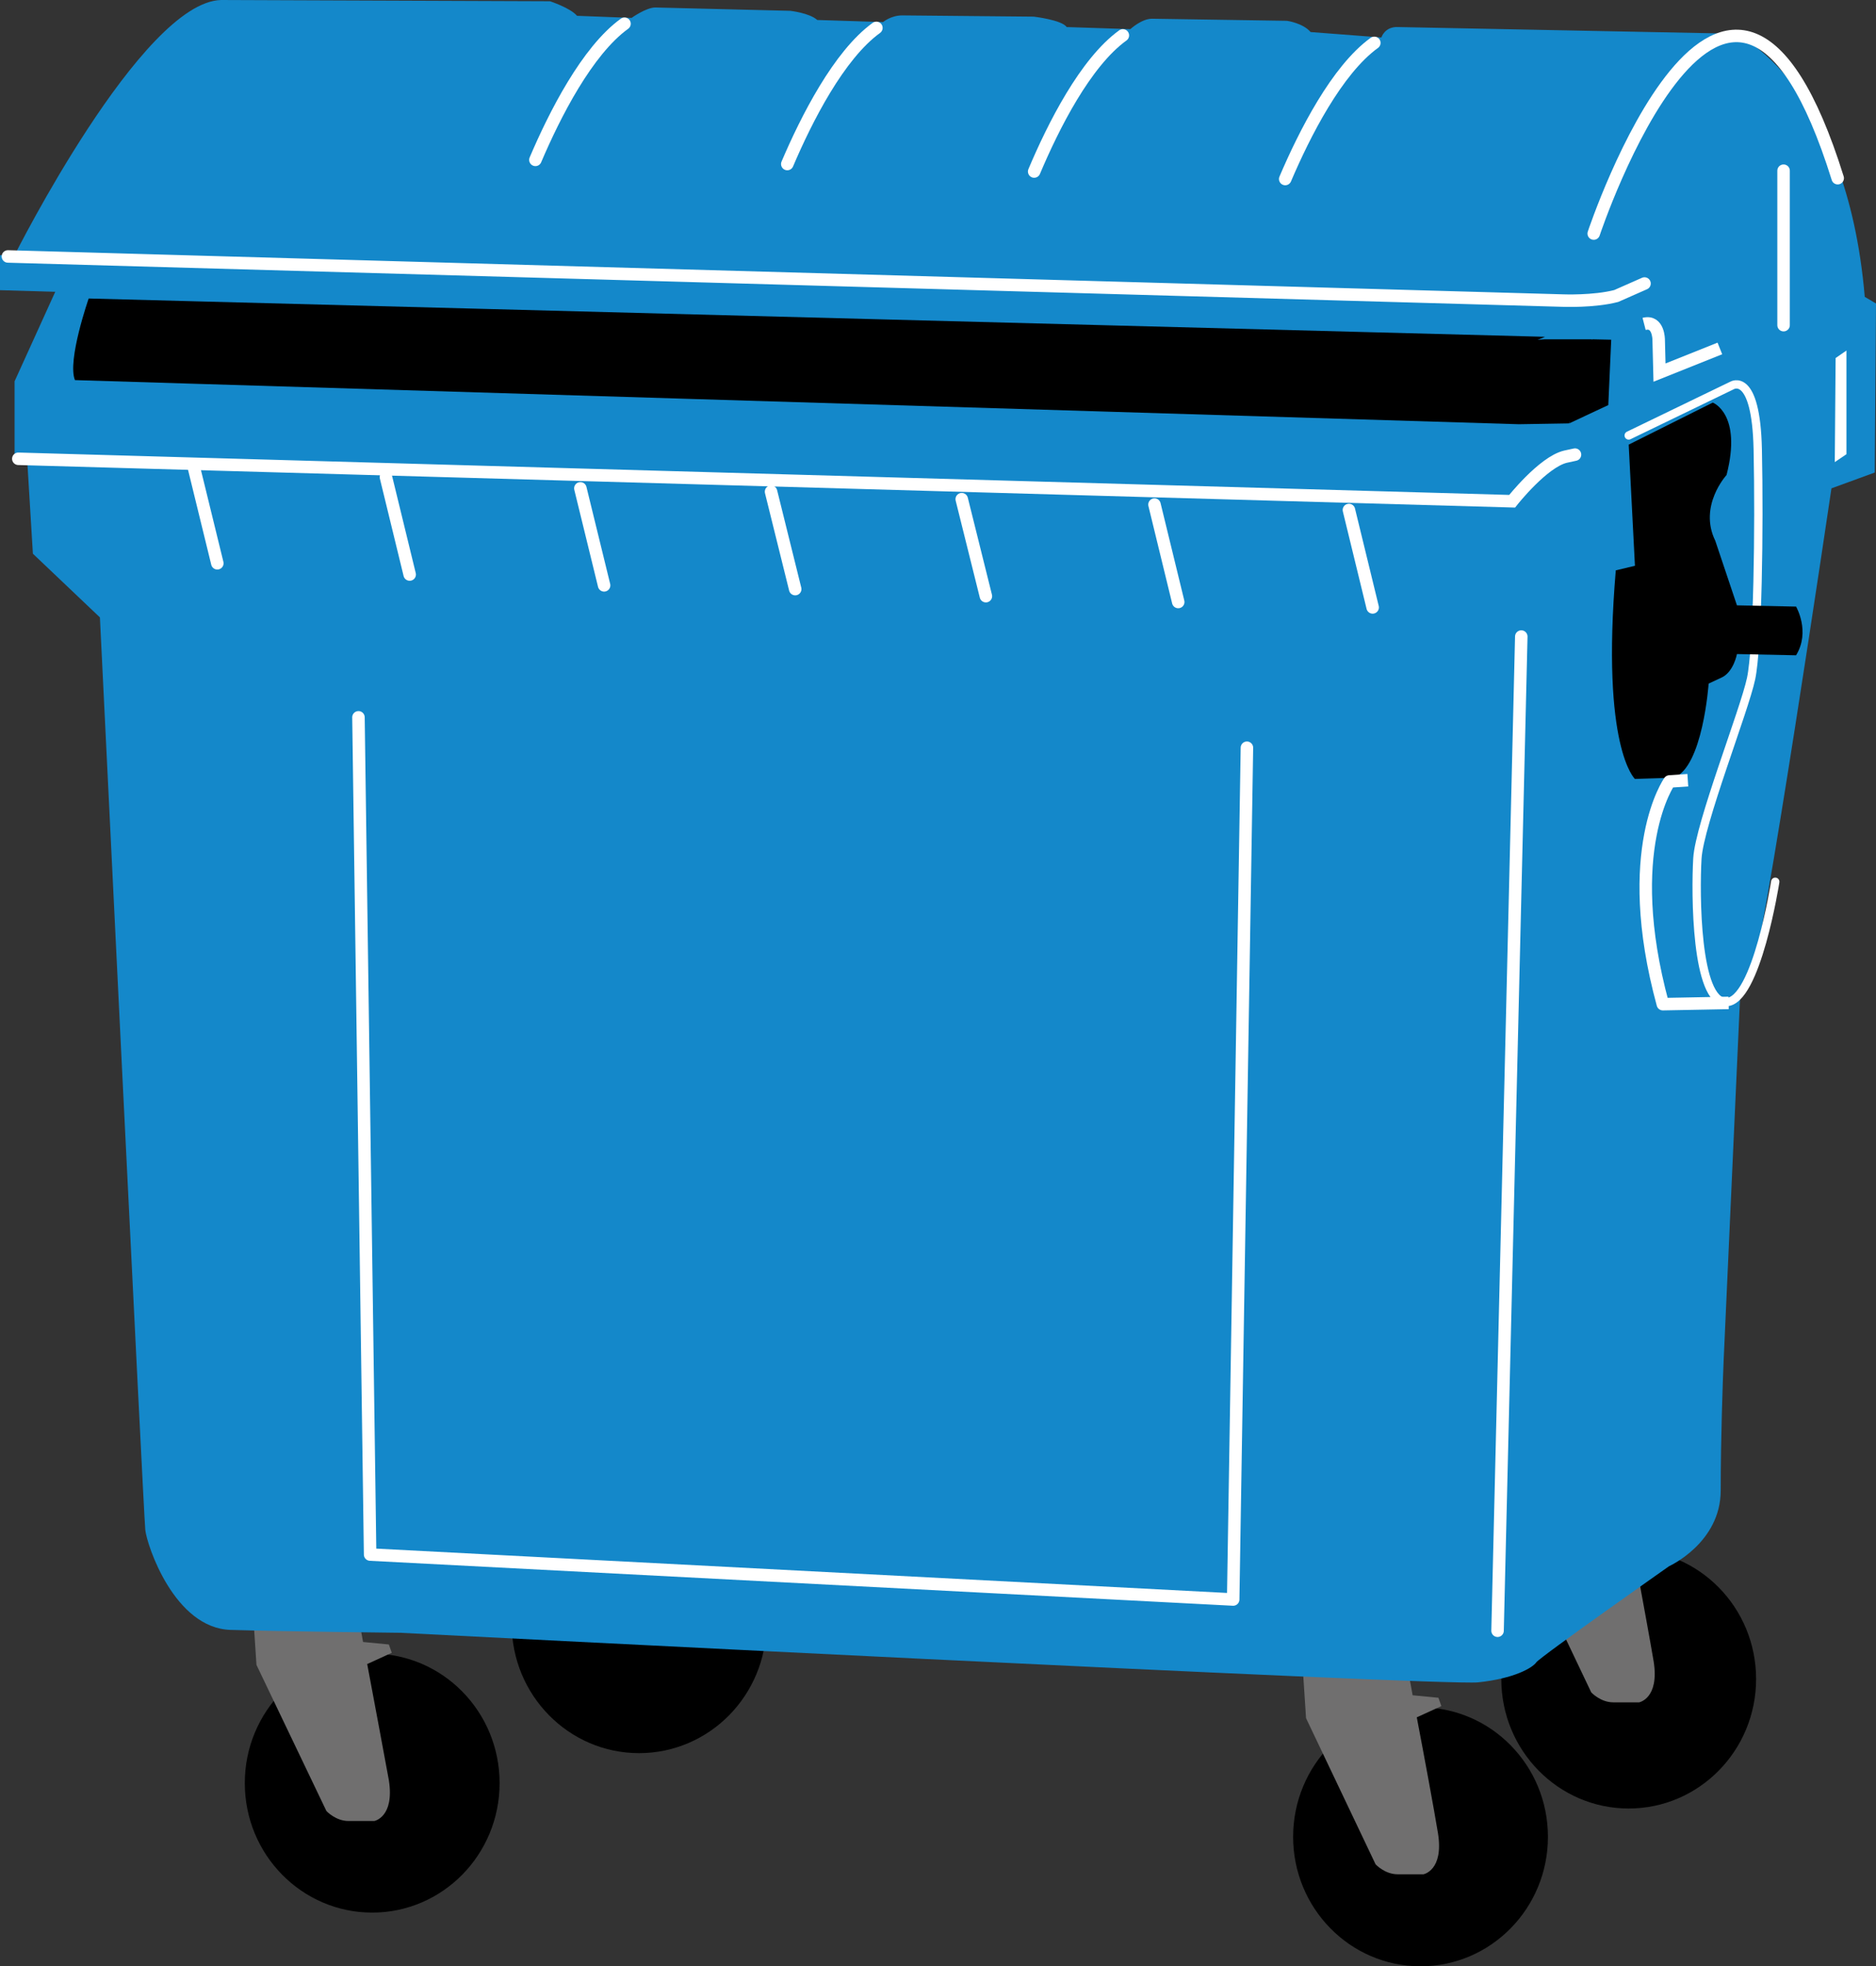 <?xml version="1.0" encoding="UTF-8"?>
<svg xmlns="http://www.w3.org/2000/svg" xmlns:xlink="http://www.w3.org/1999/xlink" version="1.1" id="Ebene_1" x="0px" y="0px" viewBox="0 0 450.6 472.3" style="enable-background:new 0 0 450.6 472.3;" xml:space="preserve">
<rect x="0" y="0" width="450.6" height="472.3" fill="#333333" stroke="none"/>
<style type="text/css">
	.st0{fill:#706F6F;}
	.st1{fill:#1488CA;}
	.st2{fill:none;stroke:#FFFFFF;stroke-width:2;stroke-linecap:round;stroke-miterlimit:10;}
	.st3{fill:none;stroke:#FFFFFF;stroke-width:3;stroke-linecap:round;stroke-miterlimit:10;}
	.st4{fill:none;stroke:#FFFFFF;stroke-width:3;stroke-linejoin:round;stroke-miterlimit:10;}
	.st5{fill:none;stroke:#FFFFFF;stroke-width:3;stroke-linecap:round;stroke-linejoin:round;stroke-miterlimit:10;}
	.st6{fill:#FFFFFF;}
	.st7{fill:none;stroke:#FFFFFF;stroke-width:3;stroke-miterlimit:10;}
</style>
<ellipse cx="89.4" cy="428.3" rx="30.6" ry="31.1"></ellipse>
<ellipse cx="153.5" cy="390" rx="30.6" ry="31.1"></ellipse>
<ellipse cx="341.2" cy="441.2" rx="30.6" ry="31.1"></ellipse>
<ellipse cx="391.2" cy="403.3" rx="30.6" ry="31.1"></ellipse>
<path class="st0" d="M364.8,360.7l0.7,10.7l16.7,35.1c0,0,2.2,2.4,5.3,2.4c3.1,0,6.2,0,6.2,0s4.9-0.9,3.5-9.8  c-1.5-8.9-7.1-38.9-7.1-38.9L364.8,360.7z"></path>
<path class="st0" d="M88.2,399.7l5.9-2.7l-0.7-2l-6.2-0.6c-0.6-3.5-1.1-5.7-1.1-5.7l-25.2,0.5l0.7,10.7L78.4,435  c0,0,2.2,2.4,5.3,2.4s6.2,0,6.2,0s4.9-0.9,3.5-9.8C92.4,422.2,90,409.2,88.2,399.7z"></path>
<path class="st0" d="M340.3,412.5l5.9-2.7l-0.7-2l-6.2-0.6c-0.6-3.5-1.1-5.7-1.1-5.7l-25.2,0.5l0.7,10.7l16.7,35.1  c0,0,2.2,2.4,5.3,2.4s6.2,0,6.2,0s4.9-0.9,3.5-9.8C344.5,434.9,342.1,421.9,340.3,412.5z"></path>
<path class="st1" d="M3.5,91.6v18.3l3.1,1.7l1.3,21.4L24,148.3c0,0,10.5,215.5,10.9,219.2s7,23.6,20.5,24  c13.5,0.4,40.9,0.7,40.9,0.7s249.9,12.8,258.7,11.9c8.7-0.9,13.1-3.5,14-4.8c0.9-1.3,31.9-23.1,31.9-23.1s12.4-5.6,12.4-18.2  s0.5-26.2,0.7-31.1l11.8-260.7L14.4,67.6L3.5,91.6z"></path>
<path class="st1" d="M0,69.7v-8.4h3.5c0,0,30.5-60.8,49.6-61.3l79,0.3c0,0,4.9,1.6,6.5,3.5l13.1,0.5c0,0,3.5-2.5,5.7-2.5l32.4,0.8  c0,0,4.6,0.5,6.5,2.2l15.8,0.5c0,0,1.9-1.6,4.6-1.6l31.6,0.3c0,0,6.8,0.8,7.9,2.5l15.3,0.5c0,0,2.7-2.5,5.2-2.5l32.4,0.5  c0,0,3.8,0.5,5.7,2.7L331.8,9c0,0,0.8-2.7,4.1-2.5l80.9,1.6c0,0,26.7,11.7,31.1,63.2l2.7,1.6l-0.3,40.6l-10.4,3.8  c0,0-16.9,114.4-19.6,118c0,0-2.7,5.4-5.2,5.4l-12.3,0.5c0,0-9.3-27.8,0.8-54.2l4.4-0.3c0,0,11.7-69.5,4.4-92.1l-33.8,14.7  l-1.4,12.3l18.5-22.3l0.5-17.4c0,0,0.8-4.4-4.6-3.5l-5.4,2.7L0,69.7z"></path>
<path class="st2" d="M391.2,104.6l24.8-12c0,0,5.8-3.6,6.2,15.4s0,47.4-1.6,55c-1.6,7.6-12.4,34.9-12.9,43.2  c-0.5,8.4-0.4,34.5,6.9,34.5s11.8-28.9,11.8-28.9"></path>
<path d="M18,91.3l346.8,10.6c0,0,2.5-19.3,4.4-20.2c1.9-0.8,1.9-0.8,1.9-0.8L21.3,71.7C21.3,71.7,16.1,86.6,18,91.3z"></path>
<path d="M391.2,106.8l20.2-10.1c0,0,7.1,2.7,3.3,17.4c0,0-6.8,7.4-2.7,15.8l5.2,15.5l14.2,0.3c0,0,3.5,6,0,11.7l-14.2-0.3  c0,0-0.8,4.4-3.8,5.7c-3,1.4-3,1.4-3,1.4s-1.4,20.2-8.4,22.6l-9.3,0.3c0,0-8.2-7.4-4.6-50.1l4.6-1.1L391.2,106.8z"></path>
<path d="M387,81.6l-0.7,15.7l-9.4,4.4c0,0,4.1-19.4,5.6-20.2L387,81.6z"></path>
<polygon points="382.4,81.5 371.1,81.5 365.1,81.9 364.8,101.9 376.8,101.7 382.3,91.9 "></polygon>
<path class="st3" d="M1.9,61.6l373.5,10.6c0,0,7.4,0.3,12.8-1.1l6.8-3"></path>
<path class="st3" d="M4.4,110.2l358.8,10.2c0,0,7.4-9.4,12.8-10.7l2.3-0.5"></path>
<path class="st3" d="M382.8,56.1c0,0,32.4-97.3,58.6-13.3"></path>
<path class="st3" d="M308.7,43c4.6-10.8,12.4-26.2,21.4-32.7"></path>
<path class="st3" d="M248.4,41.2C253,30.3,260.7,15,269.7,8.5"></path>
<path class="st3" d="M189.1,39.4c4.6-10.8,12.4-26.2,21.4-32.7"></path>
<path class="st3" d="M128.6,38.4c4.6-10.8,12.4-26.2,21.4-32.7"></path>
<line class="st3" x1="46.5" y1="112" x2="52.2" y2="135.3"></line>
<line class="st3" x1="92.7" y1="114.6" x2="98.4" y2="138"></line>
<line class="st3" x1="139.4" y1="117.3" x2="145.1" y2="140.6"></line>
<line class="st3" x1="185.2" y1="118.1" x2="191" y2="141.5"></line>
<line class="st3" x1="231" y1="119.9" x2="236.8" y2="143.2"></line>
<line class="st3" x1="277.3" y1="121.2" x2="283" y2="144.6"></line>
<line class="st3" x1="324" y1="122.5" x2="329.7" y2="145.9"></line>
<line class="st3" x1="365.4" y1="152.9" x2="359.7" y2="391.7"></line>
<path class="st4" d="M405.4,187.4l-4.4,0.3c0,0-11.7,16.4-1.6,53.5l15.8-0.3"></path>
<polyline class="st5" points="299.5,179.6 296.2,384.2 88.9,373.4 86.1,172.3 "></polyline>
<polygon class="st6" points="440.7,111 443.5,109.1 443.5,84.2 440.9,86 "></polygon>
<path class="st7" d="M413.1,83.7l-14.5,5.8l-0.2-7.9c0,0,0-4.7-3.5-3.8"></path>
<line class="st5" x1="428.4" y1="41" x2="428.4" y2="78.1"></line>
</svg>
